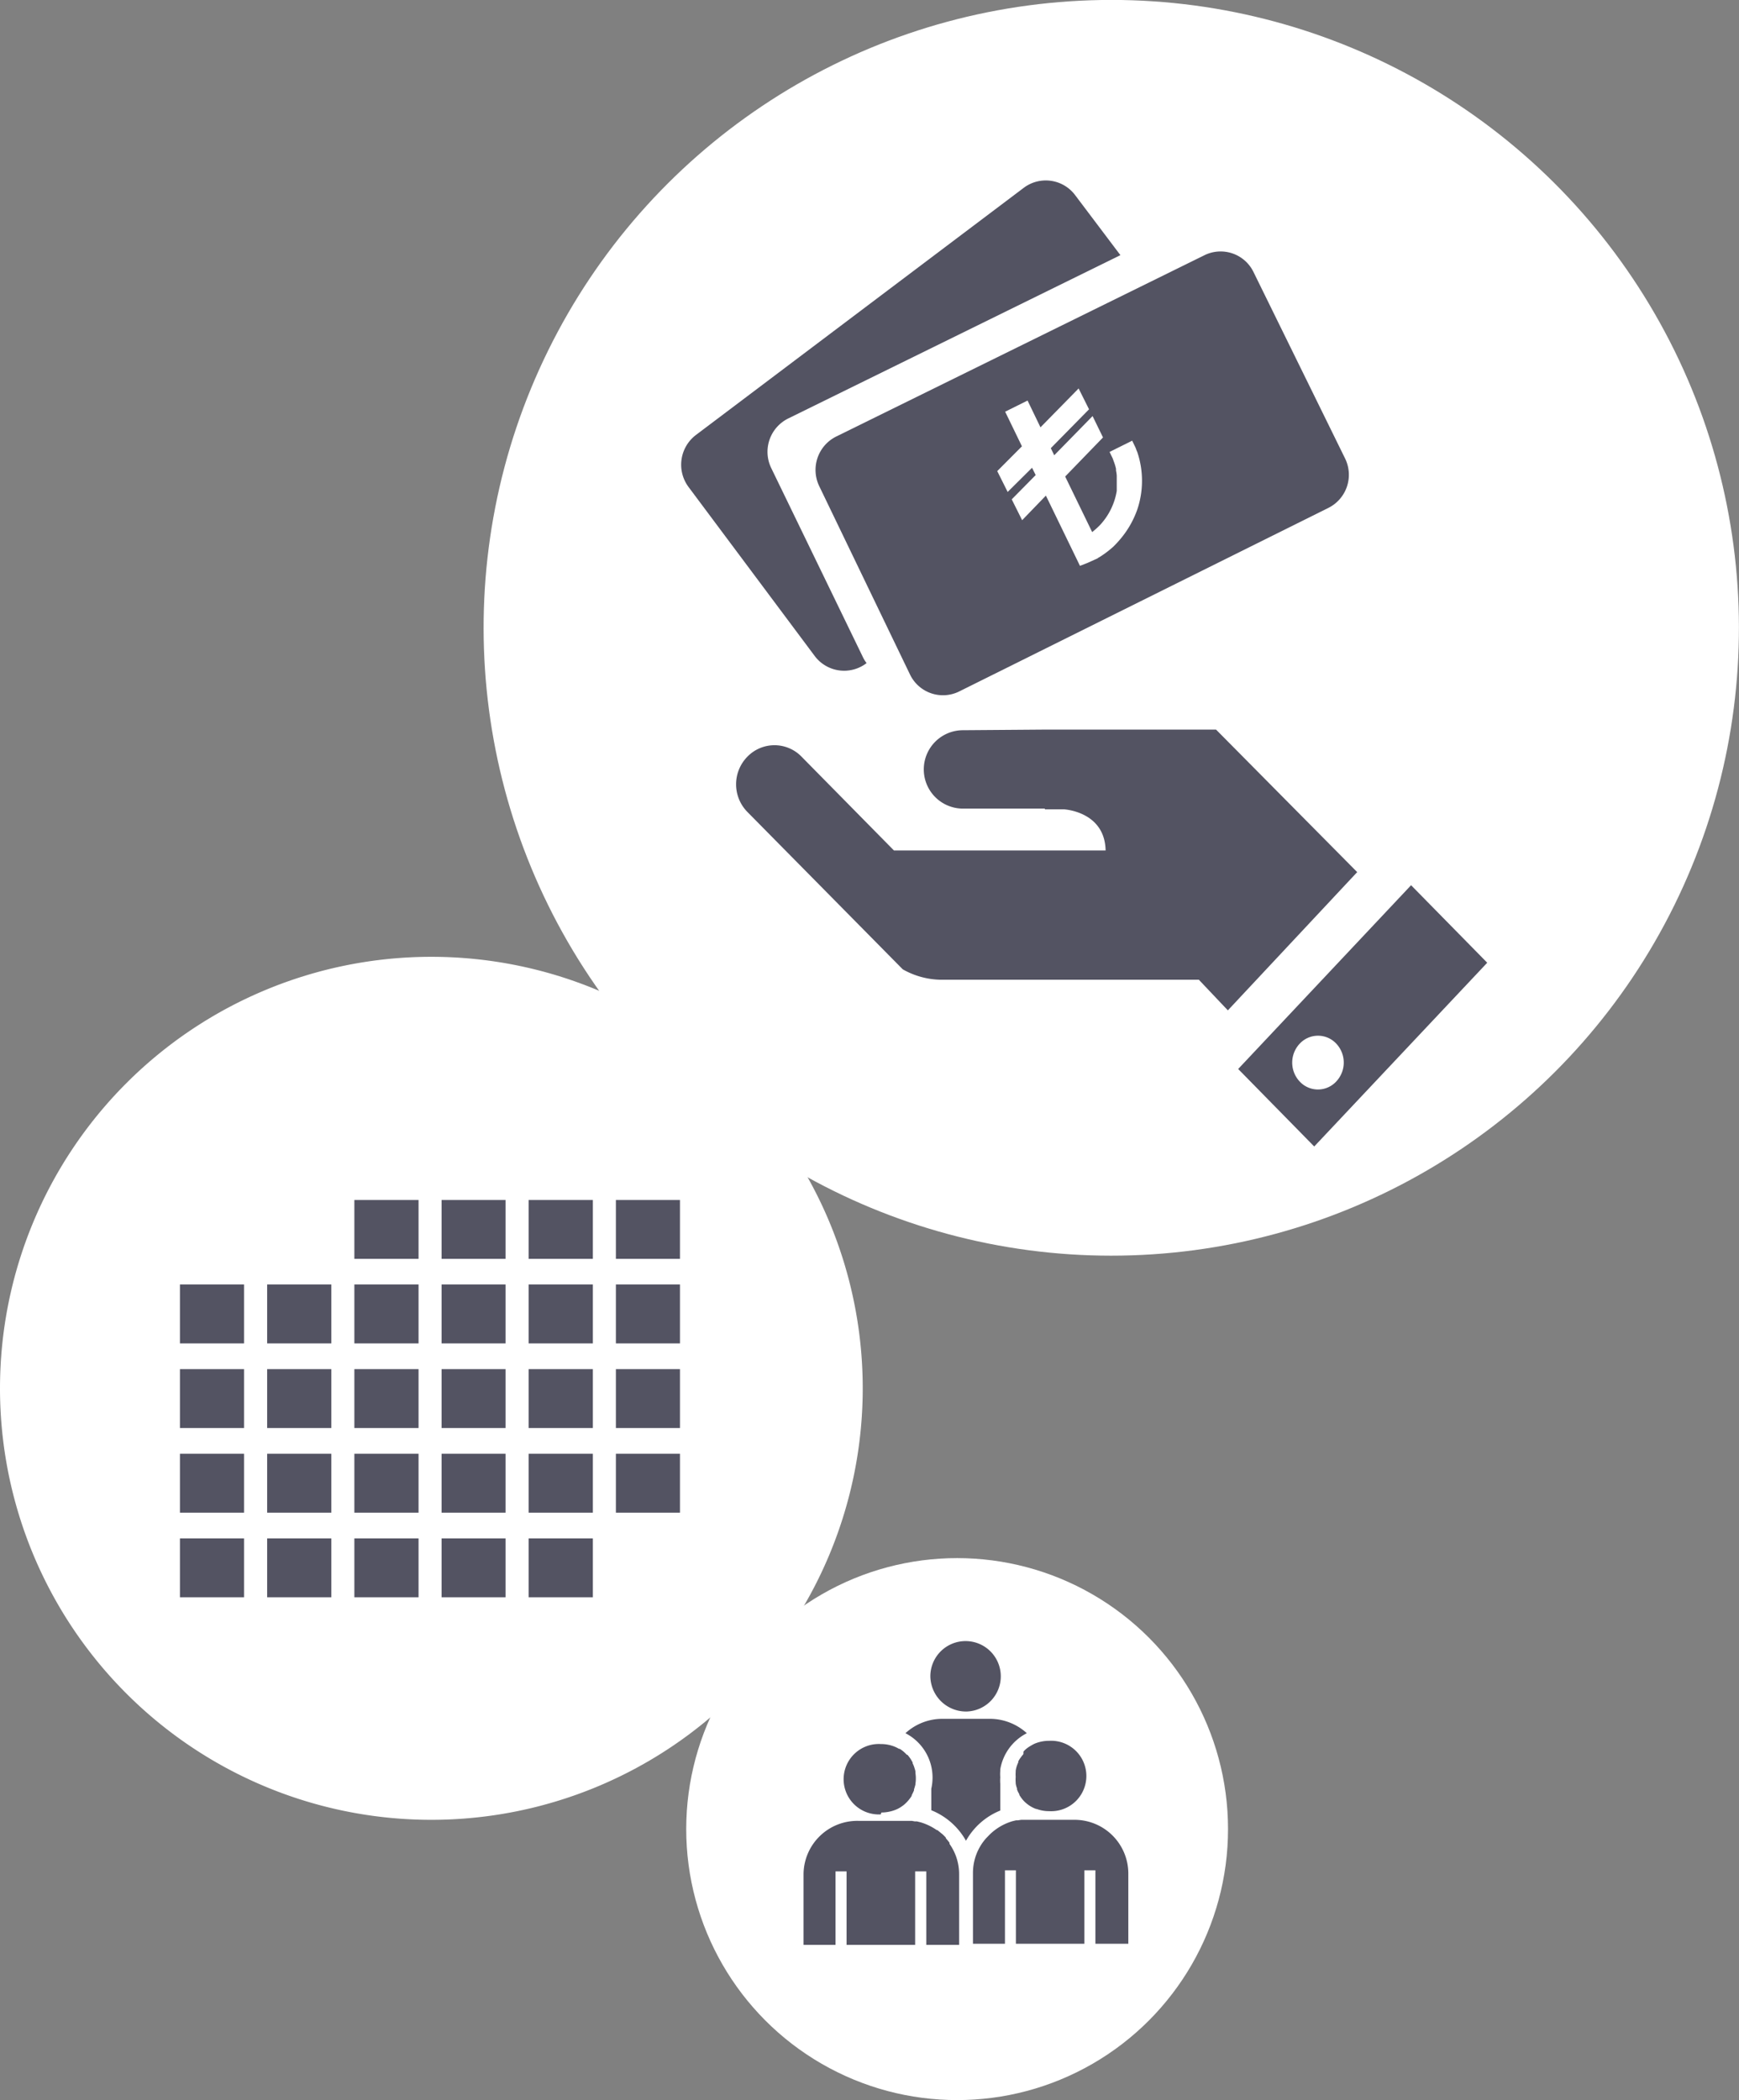 <svg xmlns="http://www.w3.org/2000/svg" viewBox="0 0 166.9 201.49"><rect x="0" y="0" width="166.9" height="201.49" fill="#808080" stroke="none"/><defs><style>.cls-1,.cls-3,.cls-6{fill:#fff;}.cls-1,.cls-4,.cls-5,.cls-6{fill-rule:evenodd;}.cls-2,.cls-4,.cls-5{fill:#535362;}.cls-5,.cls-6{stroke:#fff;stroke-linecap:round;stroke-linejoin:round;}</style></defs><title>bulundurma</title><g id="Layer_2" data-name="Layer 2"><g id="content"><path class="cls-1" d="M0,133.2a41.4,41.4,0,1,1,41.4,41.4A41.39,41.39,0,0,1,0,133.2Z"/><rect class="cls-2" x="34.01" y="115.13" width="6.16" height="5.65"/><rect class="cls-2" x="42.38" y="115.13" width="6.14" height="5.65"/><rect class="cls-2" x="50.74" y="115.13" width="6.16" height="5.65"/><rect class="cls-2" x="59.11" y="115.13" width="6.15" height="5.65"/><rect class="cls-2" x="17.27" y="123.24" width="6.15" height="5.65"/><rect class="cls-2" x="25.64" y="123.24" width="6.16" height="5.65"/><rect class="cls-2" x="34.01" y="123.24" width="6.16" height="5.65"/><rect class="cls-2" x="42.38" y="123.24" width="6.14" height="5.65"/><rect class="cls-2" x="50.74" y="123.24" width="6.16" height="5.65"/><rect class="cls-2" x="59.11" y="123.24" width="6.15" height="5.65"/><rect class="cls-2" x="17.27" y="131.36" width="6.15" height="5.65"/><rect class="cls-2" x="25.64" y="131.36" width="6.16" height="5.65"/><rect class="cls-2" x="34.01" y="131.36" width="6.16" height="5.65"/><rect class="cls-2" x="42.38" y="131.36" width="6.14" height="5.65"/><rect class="cls-2" x="50.74" y="131.36" width="6.16" height="5.65"/><rect class="cls-2" x="59.11" y="131.36" width="6.15" height="5.65"/><rect class="cls-2" x="17.27" y="139.48" width="6.15" height="5.65"/><rect class="cls-2" x="25.64" y="139.48" width="6.16" height="5.65"/><rect class="cls-2" x="34.01" y="139.48" width="6.16" height="5.65"/><rect class="cls-2" x="42.38" y="139.48" width="6.14" height="5.65"/><rect class="cls-2" x="50.74" y="139.48" width="6.16" height="5.65"/><rect class="cls-2" x="59.11" y="139.48" width="6.15" height="5.65"/><rect class="cls-2" x="17.27" y="147.6" width="6.15" height="5.65"/><rect class="cls-2" x="25.64" y="147.6" width="6.16" height="5.65"/><rect class="cls-2" x="34.01" y="147.6" width="6.16" height="5.65"/><rect class="cls-2" x="42.38" y="147.6" width="6.14" height="5.65"/><rect class="cls-2" x="50.74" y="147.6" width="6.16" height="5.65"/><circle class="cls-3" cx="91.86" cy="175.49" r="26"/><path class="cls-4" d="M84.59,173.9a3.81,3.81,0,0,0,1.22-.21l0,0a2.94,2.94,0,0,0,.51-.23l0,0a3.76,3.76,0,0,0,.46-.32h0a3.64,3.64,0,0,0,.72-.84l0-.06c.08-.15.15-.3.22-.46l0-.09c.05-.15.1-.32.14-.49v-.07a3.32,3.32,0,0,0,0-1l0-.1c0-.15-.06-.29-.1-.43h0a2.63,2.63,0,0,0-.17-.42l0-.08c-.07-.13-.14-.26-.22-.38a4.39,4.39,0,0,0-.28-.36l-.06,0a3.11,3.11,0,0,0-.32-.31h0a3,3,0,0,0-.36-.26l-.07,0a3.24,3.24,0,0,0-.37-.19l0,0a3.54,3.54,0,0,0-1.38-.27,3.38,3.38,0,1,0,0,6.75Zm6.54,2.9c-.11-.15-.23-.29-.35-.43l0-.06c-.11-.12-.23-.24-.35-.35l-.08-.06-.38-.31-.06,0a5.43,5.43,0,0,0-1.55-.75l-.37-.09-.2,0-.28-.05h-.17l-.47,0H82.35a5.16,5.16,0,0,0-5.23,5.09v6.81h3.07v-7.05h1.06v7.05h6.58v-7.05H88.9v7.05h3.15v-6.81a5,5,0,0,0-.92-2.88Z"/><path class="cls-4" d="M96,173.71v-2.57a4.18,4.18,0,0,1,0-.61,4.1,4.1,0,0,1,0-.62v-.15h0a4.79,4.79,0,0,1,2.55-3.47,5.27,5.27,0,0,0-3.58-1.38H90.47a5.24,5.24,0,0,0-3.57,1.38,4.78,4.78,0,0,1,2.6,4.24,4.92,4.92,0,0,1-.12,1.09v2.06a6.67,6.67,0,0,1,3.33,2.93A6.6,6.6,0,0,1,96,173.71Zm-3.24-9.5a3.38,3.38,0,1,0-3.47-3.38A3.43,3.43,0,0,0,92.71,164.21Z"/><path class="cls-4" d="M103.06,174.6H98.59l-.48,0H98l-.32.05-.17,0-.33.08A5.28,5.28,0,0,0,95,176h0l-.36.37,0,0a5,5,0,0,0-1.26,3.31v6.81h3.07v-7.05H97.5v7.05h6.57v-7.05h1.06v7.05h3.16v-6.81A5.16,5.16,0,0,0,103.06,174.6Zm-4.84-6.3a4,4,0,0,0-.27.34v0a2.56,2.56,0,0,0-.22.35l0,.1a2.78,2.78,0,0,0-.16.4v0a2.71,2.71,0,0,0-.09.41l0,.12a3.15,3.15,0,0,0,0,.46,3.29,3.29,0,0,0,0,.54l0,.08a2.09,2.09,0,0,0,.13.49l0,.1a2.33,2.33,0,0,0,.22.45l0,.07a4.15,4.15,0,0,0,.3.43h0a2.73,2.73,0,0,0,.38.38l0,0a3.19,3.19,0,0,0,.44.31l0,0a3.12,3.12,0,0,0,.49.23l.05,0a3.46,3.46,0,0,0,1.21.21,3.38,3.38,0,1,0,0-6.75,3.59,3.59,0,0,0-1.39.27l0,0a3.65,3.65,0,0,0-.34.18l-.1.06a2.71,2.71,0,0,0-.35.24l0,0a2.57,2.57,0,0,0-.29.28Z"/><circle class="cls-3" cx="106.66" cy="60.24" r="60.24" transform="translate(-15.49 69.51) rotate(-33.8)"/><path class="cls-4" d="M78.17,62.91a3.53,3.53,0,0,0,5,.71,3.3,3.3,0,0,1-.38-.63L74,44.87a3.57,3.57,0,0,1,1.67-4.73l31.86-15.66-4.36-5.78A3.52,3.52,0,0,0,98.28,18L66.81,41.72a3.58,3.58,0,0,0-.73,5Z"/><path class="cls-2" d="M80.28,41.87a3.58,3.58,0,0,0-1.67,4.74l8.73,18.11a3.51,3.51,0,0,0,4.74,1.61l35.41-17.6A3.55,3.55,0,0,0,129.1,44l-8.81-17.93a3.51,3.51,0,0,0-4.7-1.58Z"/><path class="cls-1" d="M104.39,54l-.74.29-3.27-6.74L98.1,49.91l-1-2,2.3-2.33-.35-.7L96.71,47.2l-1-2,2.37-2.38-1.61-3.32,2.15-1.07L99.86,41l3.66-3.73,1,2L100.85,43l.33.68,3.68-3.76,1,2.05-3.63,3.75,2.59,5.33a8.17,8.17,0,0,0,.72-.64,6.31,6.31,0,0,0,1.64-3.31v-.18l0-.29v-.19l0-.25,0-.56v0a3.4,3.4,0,0,0-.07-.49l0-.16a5,5,0,0,0-.22-.72l-.1-.28-.3-.62,2.17-1.08.32.66.1.27.08.19h0a8.64,8.64,0,0,1,0,5.46,9,9,0,0,1-1.51,2.71,10,10,0,0,1-.79.87h0a9.3,9.3,0,0,1-1.32,1h0l0,0-.11.06-.09.07Z"/><polygon class="cls-5" points="118.14 102.57 135.42 84.21 143.43 92.36 126.14 110.72 118.14 102.57"/><path class="cls-6" d="M125.1,103.42a2.15,2.15,0,0,1,0-2.94,1.9,1.9,0,0,1,2.79,0,2.15,2.15,0,0,1,0,2.93A1.89,1.89,0,0,1,125.1,103.42Z"/><path class="cls-4" d="M92.42,70.06a3.76,3.76,0,0,0,0,7.52h7.86v.07h1.83s3.93.19,4,3.95H85.8l-8.87-9a3.62,3.62,0,0,0-5.2,0,3.78,3.78,0,0,0,0,5.3L86.64,93a7.64,7.64,0,0,0,3.61,1h24.81l3.07,3.24,12.4-13.29L116.71,70H100.28v0Z"/><polygon class="cls-6" points="116.44 99.17 132.03 82.51 134.09 84.71 118.49 101.37 116.44 99.17"/></g></g></svg>